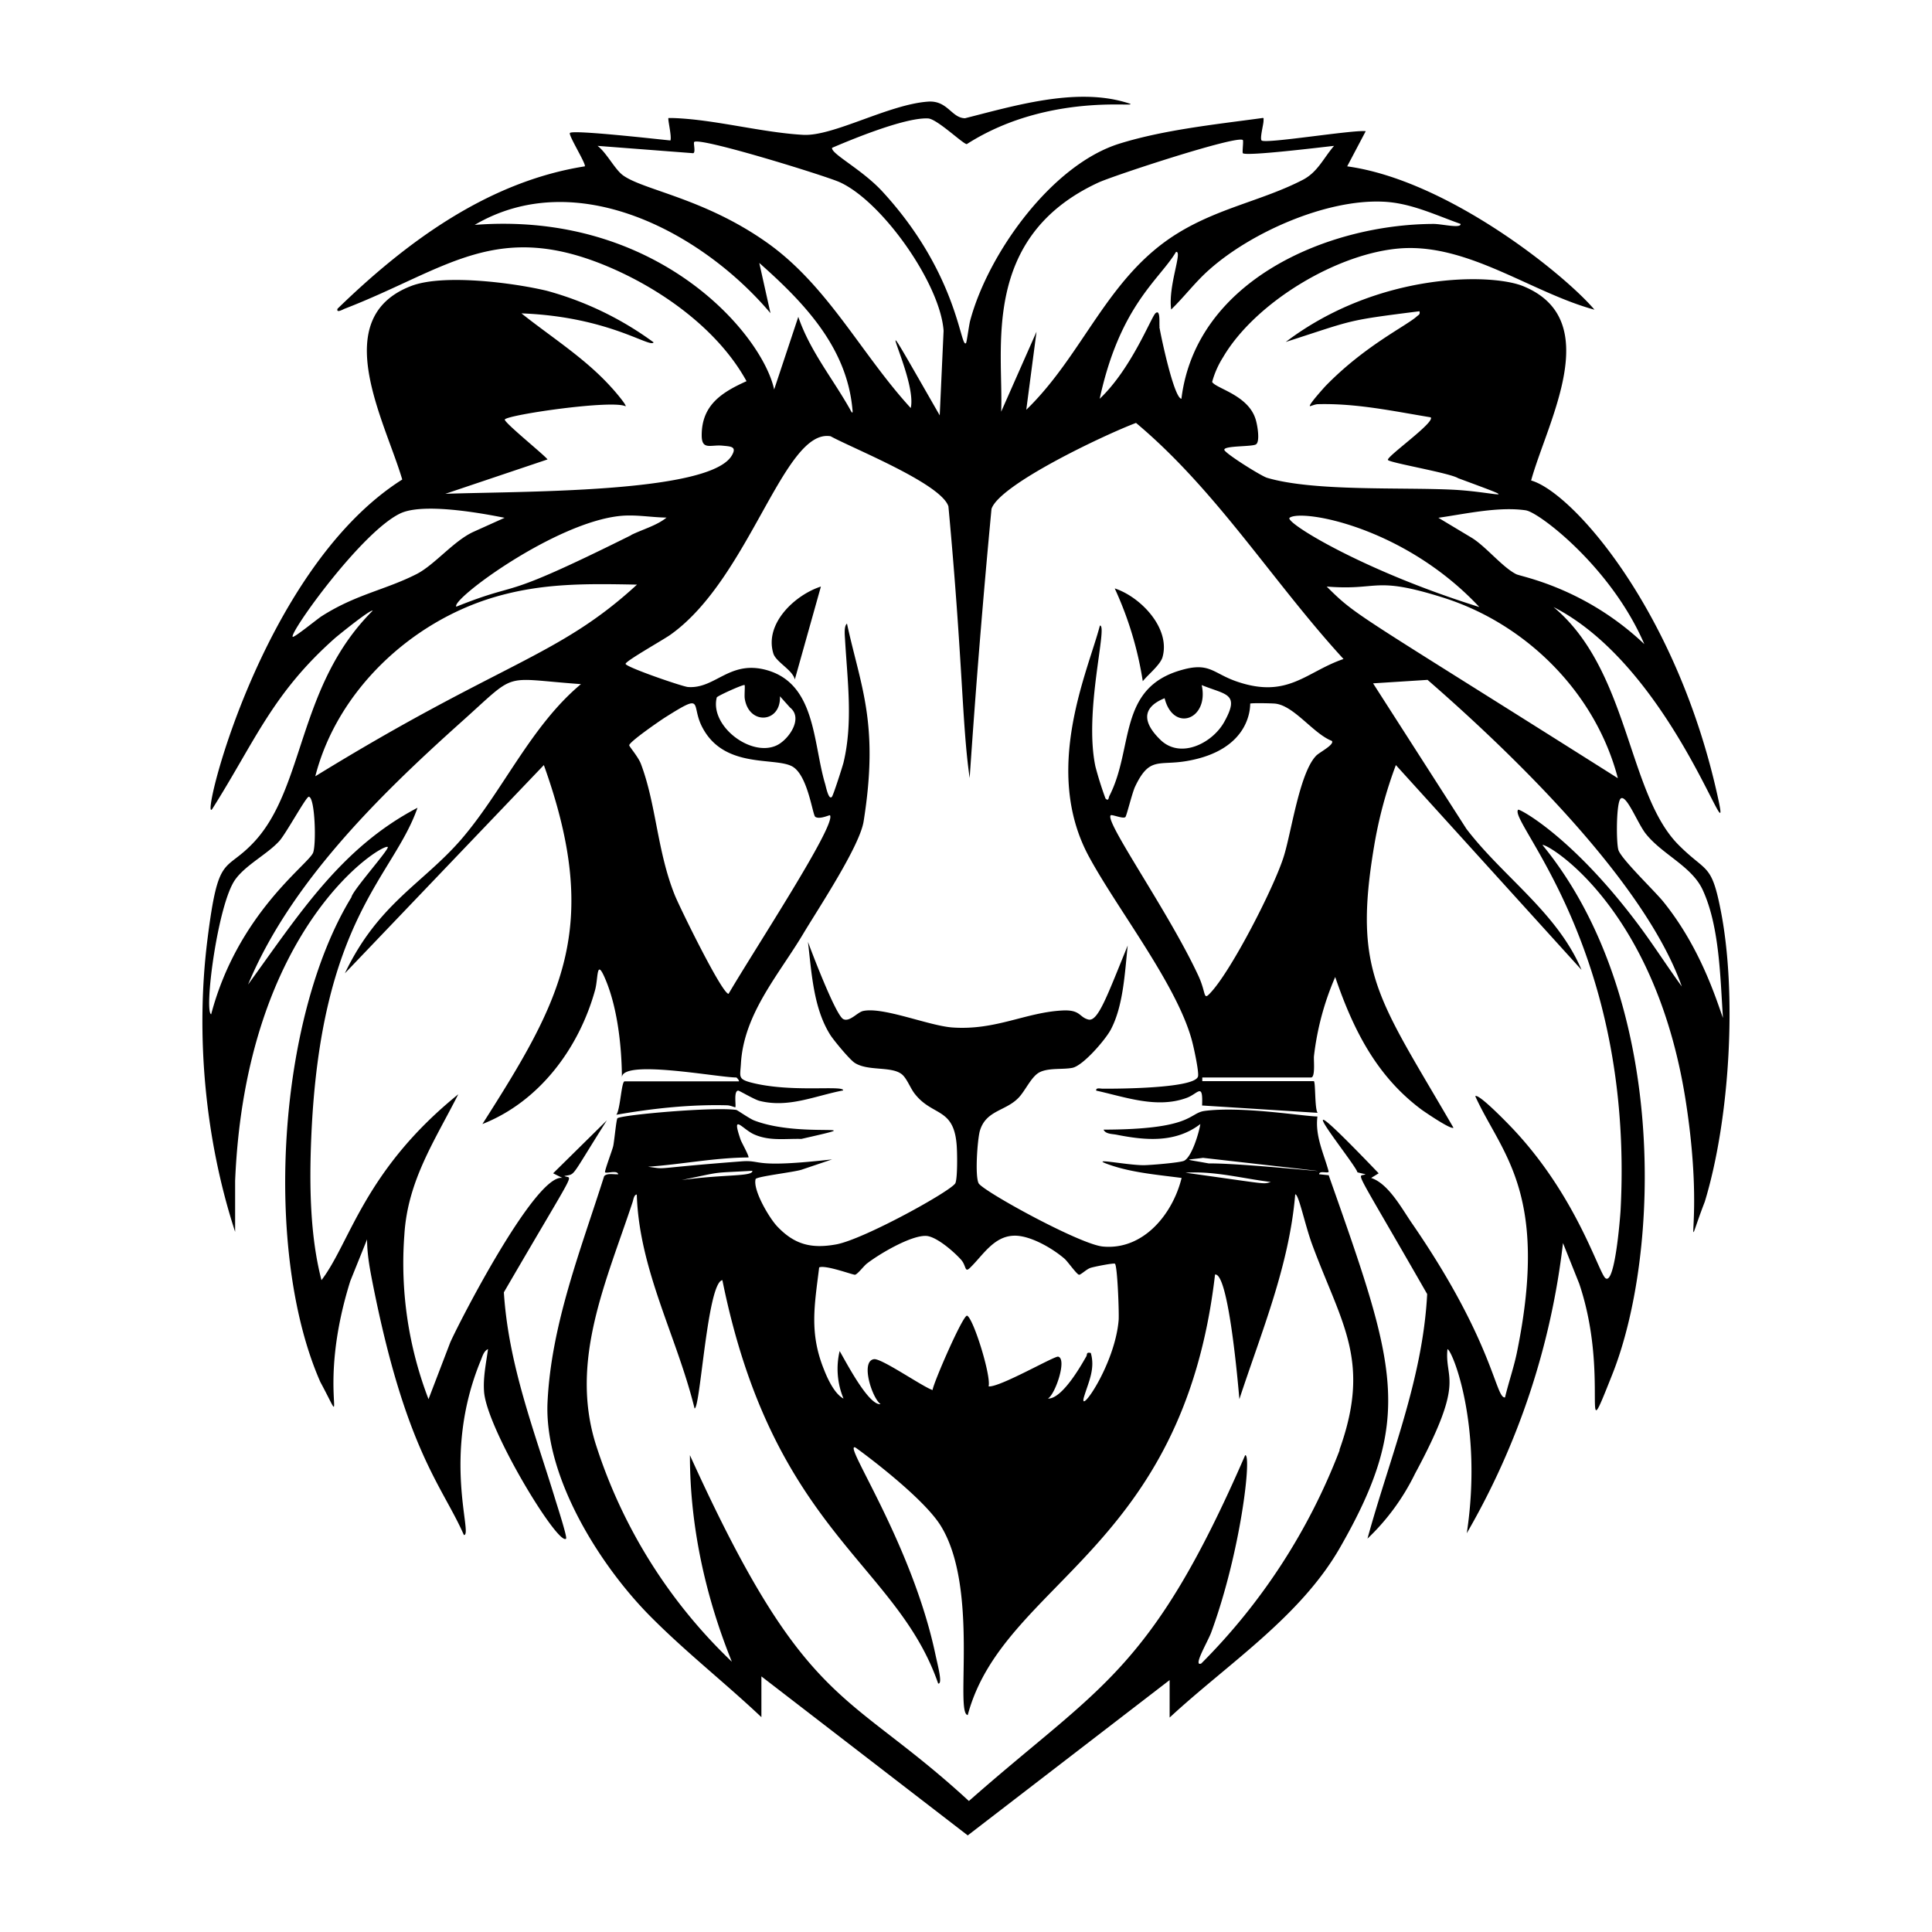 <svg xmlns="http://www.w3.org/2000/svg" viewBox="0 0 1000 1000"><path d="M400.3 338.3c1.4 4.4 10 8.5 11.1 13.4l13.5-48.1c-13.4 4.3-29.4 19.2-24.6 34.7m287.5 270-5-.5c-.1-2.2 5.2-.1 4.9-1.5-2.5-9.2-7.1-18.3-5.8-28.4-8-.2-39.2-5.4-58.3-2.9-8.5 1.1-5.8 9.6-52.4 9.7 1 2.3 4.5 2.2 6.6 2.6 15.1 3 30.6 4.4 43.5-5.5-.7 4.5-4.4 17-8.4 19-2 1-17.7 2.3-21 2.3-9 0-29.9-4.4-17.3-.1 11.6 4 24.9 5.1 37 6.7-4.6 18.7-19.8 37.5-40.8 35.5-12.1-1.2-62.6-29-64.3-32.8-1.9-4-.6-22 .6-26.8 3-10.8 13-10.4 19.7-17 3.7-3.5 6.9-11.4 11.3-13.6 4.7-2.4 12-1.3 17-2.3 5.6-1.2 17-14.5 19.8-19.7 6.6-12.4 7.3-29.8 8.8-43.6-10.7 26.2-15.4 39.6-20.4 38.3-4.7-1.2-4-5-12.8-4.7-19.4.8-35 10.5-57.8 8.8-12.3-1-35.8-10.8-46-8.5-3 .7-6.9 5.8-10.2 4.2-4.1-2-17.6-38-18.3-40 1.9 16 2.8 34.5 11.7 48.4 2 3 10 12.7 12.6 14.3 6.9 4.3 18.6 1.6 24.1 5.7 2.8 2.1 4.6 7.5 7 10.4 9 11.4 19.8 7 21.5 25.6.4 3.7.6 17.7-.6 20.5-1.9 3.9-47.4 29.1-61.7 31.7-12.7 2.3-21.5.2-30.5-9.3-4.1-4.3-12.7-18.8-11.2-24.5.4-1.4 21-3.7 24.2-5l15.4-5.2c-41.7 4.7-35.8.2-46.7 1-48.5 3.7-37.7 4.3-48.6 2.8 17.3-1.2 34.5-4.7 52-4.8.5-.5-3.4-7.5-4-9-5-14.5.7-5.8 6.8-3 8 3.6 16 2.2 24.6 2.4 39.5-9 0-.2-24.3-9.5-2.3-.8-8.8-5.4-9.4-5.5-11.5-1.7-59 2.5-61.5 4.3-.6.4-1.6 11.6-2.2 14.4-.5 2.2-4.7 13.2-4.2 13.6 1 .7 6.3-1.3 6.8 1-2.2.2-5.8-.8-7.3 1-12 37.9-27.4 76.6-29.3 117-1.8 38.8 27.5 85.4 54.4 112 17.9 17.9 38 33.7 56.3 51v-21.1L500.9 950l104.5-80.4V889c30-27.8 67.6-52 88.2-88 38.6-67.3 29-93.8-5.8-192.5m-65.1-9.2c119.5 13.6 24.8 2.5 3 2.9-13.5-2.5-12.6-1.6-3-2.9m35.1 12.5c-4.6 1.2-.1 1.3-44.2-4.8 15-1 29.5 3 44.2 4.8M424 656c3.4-1.4 17.6 4 18.6 3.8 1.4-.4 4.4-4.4 6-5.7 6.4-5 22.8-14.7 30.7-14.4 5.4.2 14.8 8.5 18.3 12.5 2.7 3.2 1.6 7 4.8 3.7 6.4-6.3 12-15.9 22.2-16.3 8.4-.4 20.3 6.6 26.5 12 1.8 1.7 6.2 8 7.4 8.2.9.1 3.8-2.8 5.8-3.5 1.6-.6 12.3-2.7 12.8-2.2 1.3 1.2 2.2 25.8 1.9 29.3-2 23.2-20.6 49.4-18 39.9 2.3-7.8 6-14.6 3.6-23-2.6-.6-1.7.8-2.4 1.9-.8 1.2-11.8 22-19.8 21.7 3.9-2.3 10-20.6 5.3-21.7-2-.4-30.3 16-36 15.4 1.4-5.4-7.8-35-11.1-36.6-2-.9-17.7 35.3-17.9 38.5-5.3-1.8-26.4-16.5-30.3-16-7.2 1-1 20.2 3.4 23.3-6.2.7-17.6-21.3-21.2-27.5a40 40 0 0 0 2 24.6c-4.6-2.4-8.2-10.1-10.1-15-7.7-19-4.9-33.3-2.5-52.9m-34.6-50c.4 3.1-14.2 1.7-36.6 4.8 22.6-4.7 14.2-3.5 36.6-4.8m304 144.6A316 316 0 0 1 621.8 861c-4.6 2 3.2-11 5.1-16 15.4-41.9 21.1-92.3 17.6-91.8-49 112.7-75.2 119.2-143 179-64-58.9-84.2-46.3-144.4-179 0 36.7 8 73 21.7 106.9A268 268 0 0 1 308.2 747c-13.2-43 5.5-83.4 19.2-124.7.4-1.1.7-4 2.2-4 1.2 39 20.8 73.6 29.9 110.7 3 .1 6.6-65.2 14.4-66.4 26.3 130 90 146.1 111.7 208.8 2.5.4-.3-9.6-1.5-15.4-12.3-57.6-48.2-109.5-41.4-106.8.5.2 34.6 25 44.2 40.5 20 32.2 7.2 97.4 14 98 18.5-69 111.4-84.8 128-228 7-1.1 12 57.6 12.6 64.5 11.4-34.8 25.8-69 28.9-106 1.8-.3 5 15.8 8.9 26.3 15.2 40.9 30.5 59.9 14 105.9M890.4 470c-4.7-23.5-7.4-18.3-21.9-33-26.1-26.7-25.4-90.3-64.4-122.8 62.4 31.9 93 134.9 85.2 99.1-21.2-97.5-75.5-158.6-96.8-164.6 8.4-30.4 38.4-83-3.9-100.5-16.5-6.9-75.2-7.5-123.1 28.8 36-11.6 30.6-11 69.2-15.9.5 1.8-.6 1.9-1.5 2.8-5.7 5-27 15.2-47.2 36-1 1.1-8.7 9.6-8 10.3.1.2 2.6-1 4.2-1 20-.5 38.9 3.6 58.3 6.8 2.7 2.4-23.3 20.6-22.1 22.1s32 6.7 36.3 9.4c35.3 13.1 20 7.2-2.1 6-26.8-1.4-72.5 1-96.8-6.2-3.2-1-22-12.8-22.1-14.5-.1-2.2 14.5-1.5 16.4-2.8 2.3-1.5.6-10.8-.3-13.3-4-12.3-20.4-15.6-22.4-19A47 47 0 0 1 633 185c16.7-28.6 59.7-54.4 92.7-56.5 34.8-2.1 67.2 23 99.6 31.8-15.2-18-75.7-67-128-74.2l9.6-18.2c-6.6-.8-52 6.7-53.9 4.8-1-1.1 1-8.3 1-10.1 0-1.6.4-1.7-1.4-1.4-23.6 3.2-50 6-72.7 13-35.4 10.7-68.4 57-77.7 91.6-.6 2-1.8 11.4-2.2 11.8-3 3-4-35.8-43.3-78.5-10.6-11.5-26.8-19.6-26-22.6 6.8-2.9 37-15.8 49.6-15.2 4.6.1 18.2 13.3 20.1 13.3 45.8-29.3 98.4-17 81.6-21.8-26-7.4-57.2 2-82.5 8.4-7-.1-9-9.3-19.1-8.6-20.4 1.4-49 18-64.6 17.2-21.6-1.2-46-8-67.4-8.7H346c-.5.5 1.8 9.6 1 11.6-6.3-.6-50.1-5.6-52-3.9-1 1 8.5 16.1 7.7 17.3-50.2 7.9-92.6 39.3-128 73.7-.8 2.5 2.9.3 3.7 0 53-20.5 78.7-47 138.4-20.9 27 11.8 55.2 32.2 69.6 58.4-12.9 5.8-23.2 12.4-23.2 28 0 8 4.7 4.7 11 5.4 4.1.4 7.4.4 4.5 5.2-11.9 19.6-110.6 18.3-148.2 19.7l52.9-17.8c-1.5-2.2-23-19.5-22.1-20.7 1.9-2.5 55.8-10.3 62.5-6.8.7-.6-6.3-8.7-7.2-9.6-13.5-15.1-31-26-46.7-38.5 45.3 1.7 66.7 18.2 68.4 15a168 168 0 0 0-55.3-26.7c-17.6-4.2-53.6-8.8-70.1-2.5-43.5 16.6-13.6 69.9-4.7 100.2C134.2 295 102.8 430 110 418.5c22-34.8 31-59.6 63.6-88.4 2-1.7 18.3-14.9 19.3-14-38.7 38.5-35 91-61.1 119.4-15.5 16.8-18.7 5.1-24.4 50.6-6.3 49.8-1.2 104 14.3 151.5v-26.4c5.5-132.2 76.6-175 79-172.8 1 1-18.4 22.7-18.8 26-38.5 62.9-45.6 183.9-16.1 250.9 16 29.7-2.7 5.9 15.5-52.2l8.7-21.6c0 6.8 1.1 13.5 2.4 20.2 17.3 89.1 36.5 107.2 47.7 132.8 5 .6-11.7-40.5 8.6-90 .9-2.1 1.6-5.2 3.9-6.2-1 7.3-2.7 15.1-2 22.6 2.1 20 38.5 79.6 42.4 75.5.7-.7-4.7-17.4-5.5-20-10.8-35.5-24.3-69.6-26.7-107.5 39.2-67.4 35.3-58.1 31.3-60.2 6.1-1.3 2.5 2 22-28.8l-27.8 27.4 4.8 2.4c-13.6-2.4-52.3 72.4-58 85l-11.3 29.5a196 196 0 0 1-12.5-85.1c1.7-28 15.7-48.6 27.9-72.7-48.8 39.5-55.9 76.7-70.8 96.2-6-23-6.3-49.6-5.3-73.6 4.7-113.5 42.5-135 55-170.9-39.6 20.7-61.2 55-87.7 91.5 21.7-52.2 67-97 109.7-135.3 30.6-27.3 20.5-23.2 62.6-20.2-26 21.7-40.3 55.2-62 80.4-20 23-43 33.2-60.2 69.3l103-107.8c30.2 84.3 9 121.7-31.8 185.8 29.5-11.6 50-39.3 58.3-69.3 1.8-6.6.5-17.5 5.7-4.8 6 14.7 8.1 34.2 8.2 50 0-9.6 49.6 0 59.2 0 .2 0 1.5 1.4 1.4 2h-59.2c-1.7 0-2.2 14.7-4.3 17.3 18.8-3.3 38.3-5.4 57.3-4.9 1.7 0 4.2 1.2 4.3 1 .5-.7-1-8.5 1.5-8.6.6 0 8.3 4.6 11 5.3 15.1 3.8 28.7-2.6 43.3-5.4.4-2.9-27.1 1.4-48.1-4.2-6.4-1.8-5.2-3-4.8-9.7 1.5-26 19.8-46.2 32.5-67.6 7.8-13 28.9-44.8 31-57.7 8.1-50.8-1.5-69.7-8.6-102.4-1.7 1.2-1.1 6.4-1 8.3 1.2 21.1 4.2 42.7-.8 63.6-.5 2-5.3 17-6 17.7-1.7 2.1-3.2-5.7-3.5-6.6-6.5-21.7-4.7-53.2-32-59.4-18-4-25.2 10.2-39 9.2-2.8-.2-32.2-10.3-32.3-12 0-1.5 20.5-13 23.4-15.2 40.9-29.2 58.5-106.7 82.7-102.6 11.7 6.4 57.2 24.5 61 36.3 7.5 80.9 7 113 11 140.6q4.7-69.7 11.3-139.3c4.2-12.7 58.6-38.4 74.8-44.5 41.8 35 70.8 82.3 107.4 122.2-19.4 6.6-28.8 20.8-55.4 11.6-12.1-4.2-13.9-10-28.1-6-33.6 9.2-24.9 40.4-37.7 65.3-.4.7-.3 3-2 1.3a182 182 0 0 1-5.2-16.5c-6.1-28.7 6.6-73.5 2.3-73-6.1 23.5-30 74.8-5.6 119.7 15 27.7 46.5 67.5 53.6 96.5.8 3.2 3.3 14.7 2.8 17.1-1.4 6.8-48.6 6.4-49.4 6.4-1.1 0-3.6-.7-3.3 1 15 3.3 31.3 9.4 46.7 3.8 6-2.1 8.6-8.4 8.1 3.9L682 576c-1.6-2-1-16.4-2-16.4h-57.7v-1.9h56.3c2.3 0 1.3-9 1.5-11a144 144 0 0 1 11-41c9.3 27.2 21.4 51.4 44.9 68.8 2 1.4 15 10.3 16.3 9.2-38.8-67-52.1-79.9-41.1-145.5q3.6-21.7 11.3-42.2l96.1 106C806 472.3 778 453.9 759 429l-48.3-75.3 28.2-1.8c43.5 37.8 112.4 104.3 131.6 158.7-8-11-15.4-22.7-23.7-33.6-33.5-44.3-60.4-58.5-61-57.9-5.4 5.7 60.2 71.7 53 207.5-.3 4.6-3 38.6-7.8 35-3.4-2.5-14.5-41.2-46.7-76-1.7-1.9-19-20-20.7-18.2 13.3 29.4 38.4 49.5 21.7 131.9-1.6 8.1-4.4 16-6.3 24-5 .7-5.7-28.6-48.5-90.6-5.3-7.8-12-20.1-20.8-23l3.9-2.4c-57.3-59.8-11.8-4.8-11-.5l4.2 1c-4 2-7.8-7.3 31.9 62-2.3 44.4-19.4 84.6-30.9 126.6a117 117 0 0 0 24.6-33.6c26.5-49.2 15.2-48.2 16.8-64.5 2.6.7 18.4 39.8 10 95.3A389 389 0 0 0 809 643.4l8.4 21c16.3 48.3-.4 91.1 17 47.3 25.3-63.3 28.8-195.2-36-274.3 1.6-1.4 58 31 74 131.6 10.6 67-2.7 85.8 10 53 13-42.7 16.9-108.4 8-152M371 361c.1-.7 14-7 14.4-6.4.3.4-.2 5.5.1 7.1 2.2 13.8 18.8 12.5 18.2-1.3l5.2 5.8c7.2 5.7-1 17-7.1 19.7-13.4 6-34.5-10.3-30.8-24.9m-27 10.5c21.4-13.5 13.1-6.8 19.7 5.3 11.7 21.8 38.7 14.6 47 20.3 7.6 5.2 9.9 24.8 11.3 25.7 2.3 1.5 7.4-1.1 7.6-.8 3.4 4.8-38.8 69-52.5 92.4-3.4 0-25.3-44.8-27.8-51-9.2-22.8-9.6-47-17.6-68.1-1.4-3.6-6-8.9-6-9.5-.3-1.6 15.5-12.5 18.3-14.3M166.4 319c-1.8 1.1-14.3 11.3-14.9 10.6-1.8-2 35.9-54.8 56-64 13.8-6.2 51.1 2 53.7 2.4l-16.2 7.3c-10.2 4.7-20 17-29.3 21.8-16.3 8.3-31.5 10.5-49.3 21.9M162 441.5c-3 6.4-39 31.6-52.7 83.5-3.8-1.5 3.4-57.3 12.5-69.8 5.4-7.5 16.4-13 22.6-19.7 3.3-3.4 14-23.1 15.4-23.1 3.3 0 4 25.1 2.2 29.1m1.2-39.7c11.3-44.2 49.4-79.9 92.6-92.7 25-7.4 48-7 73.9-6.5-41 37.7-70.3 40-166.5 99.2M326.7 277c-71.2 35.4-54.5 22.6-90.5 37-3.1-3.5 51.3-43.9 85.3-47 8-.7 15.6.8 23.5.9-5 4.1-12.4 6.1-18.3 9m113.3-65c-9-16-20.8-30.3-26.8-47.9l-12.5 37.6c-6.2-28.7-60.3-92.5-155-85.2 52.8-31 117.9 4 153.1 45.7l-5.8-26c23.8 21 45.3 44 48.2 75.6q.5 3.6-1.2.2m46.4 3.1c-43.3-75.5-11.1-20.6-15-3.8-25.7-28-43-63.6-74.8-85.9-32.4-22.8-63.7-26.9-74.2-34.6-4.2-3.1-8.4-11.6-13.1-15.2l49.5 3.8c1.4-.4 0-5.2.5-5.8 2.8-2.7 67.3 17.3 75.1 20.7 22.1 9.8 52.3 52.7 54 77zm44.8-2.9 5.3-40.4-18.3 41.4c1.3-32.1-11-90.2 50.3-118.6 7.8-3.6 72-24.7 74.8-22 .4.5-.4 6.4 0 6.8 1.7 1.7 41.5-3.2 47.2-3.8-5.6 6.5-8.5 13.7-16.4 17.7-20.6 10.6-43.4 14.4-64.8 27.7-36.2 22.4-48.4 62.4-78.1 91.2m69-42.9c-.3-1.6.6-9.4-2.1-7.1-2.2 1.9-12.4 28.7-28.9 44.3 10.5-48.4 30.9-61.6 39.5-76 3.6-.7-4.2 17.5-2.5 29.8 6.9-6.7 12.6-14.4 19.8-20.7 21.7-19.3 60.6-36.5 90-35.1 14.1.6 27 6.9 40 11.5.3 2.5-9.7 0-14 0-55.1.2-123 29.4-130.5 90.5-3.8-.3-10.5-31.7-11.4-37.2m2.7 192.2c4.5 17.9 23.1 11 19.2-6.8 12.4 5.1 20 4.1 11.7 19-6 10.9-22.4 19.4-32.9 9.5-8.6-8.3-10.8-16.5 2-21.7m78.4 29.8c-8.5 8.8-12.7 39-16.6 51.7-4.7 15.6-27.1 59.3-38 70.9-4 4.4-2.1.4-6.3-8.7-15.3-33-48.7-80-45.4-83.1.6-.6 6.4 2 7.6.9.6-.5 3.5-12.5 5-15.7 7.4-15.6 12-10.9 26.2-13.2 34.8-5.7 33.3-29.6 33.4-29.8.4-.4 11.3-.2 13 0 9.8 1.1 19.7 15.6 29.3 19.3 1.4 2-6.7 6-8.2 7.7m108.7-127c6.7 1 44.1 29.4 61.2 69.2-30.9-29.3-63.8-34.9-66.3-36.2-7.2-3.6-15.9-14.6-23.3-19l-17-10.2c14-2 31.5-6 45.6-3.8M667.5 268c6-4.6 59 4.3 98.2 46.2-60.8-19-101-44-98.2-46.2m19.2 35.6c27.4 2.2 24-5.7 60.2 5.7 43.2 13.6 79 49.4 90.5 93.5-137.5-86.9-134.8-83.4-150.7-99.2M861 466.8c-4.6-5.7-21.7-22-23.3-26.8-1.2-3.7-1.2-24.8 1.2-26.7 3-2.2 8.8 13.1 13 18.3 8.6 10.8 23.9 16.8 29.5 29.2 8.7 19 9 45.6 10.4 66.1-3.6-10-11.7-36.4-30.8-60.1M577 304.6q10.6 23 14.5 48c2.6-3.3 9-8.4 10.2-12.4 4.3-15-11.3-31.2-24.6-35.6"/></svg>
